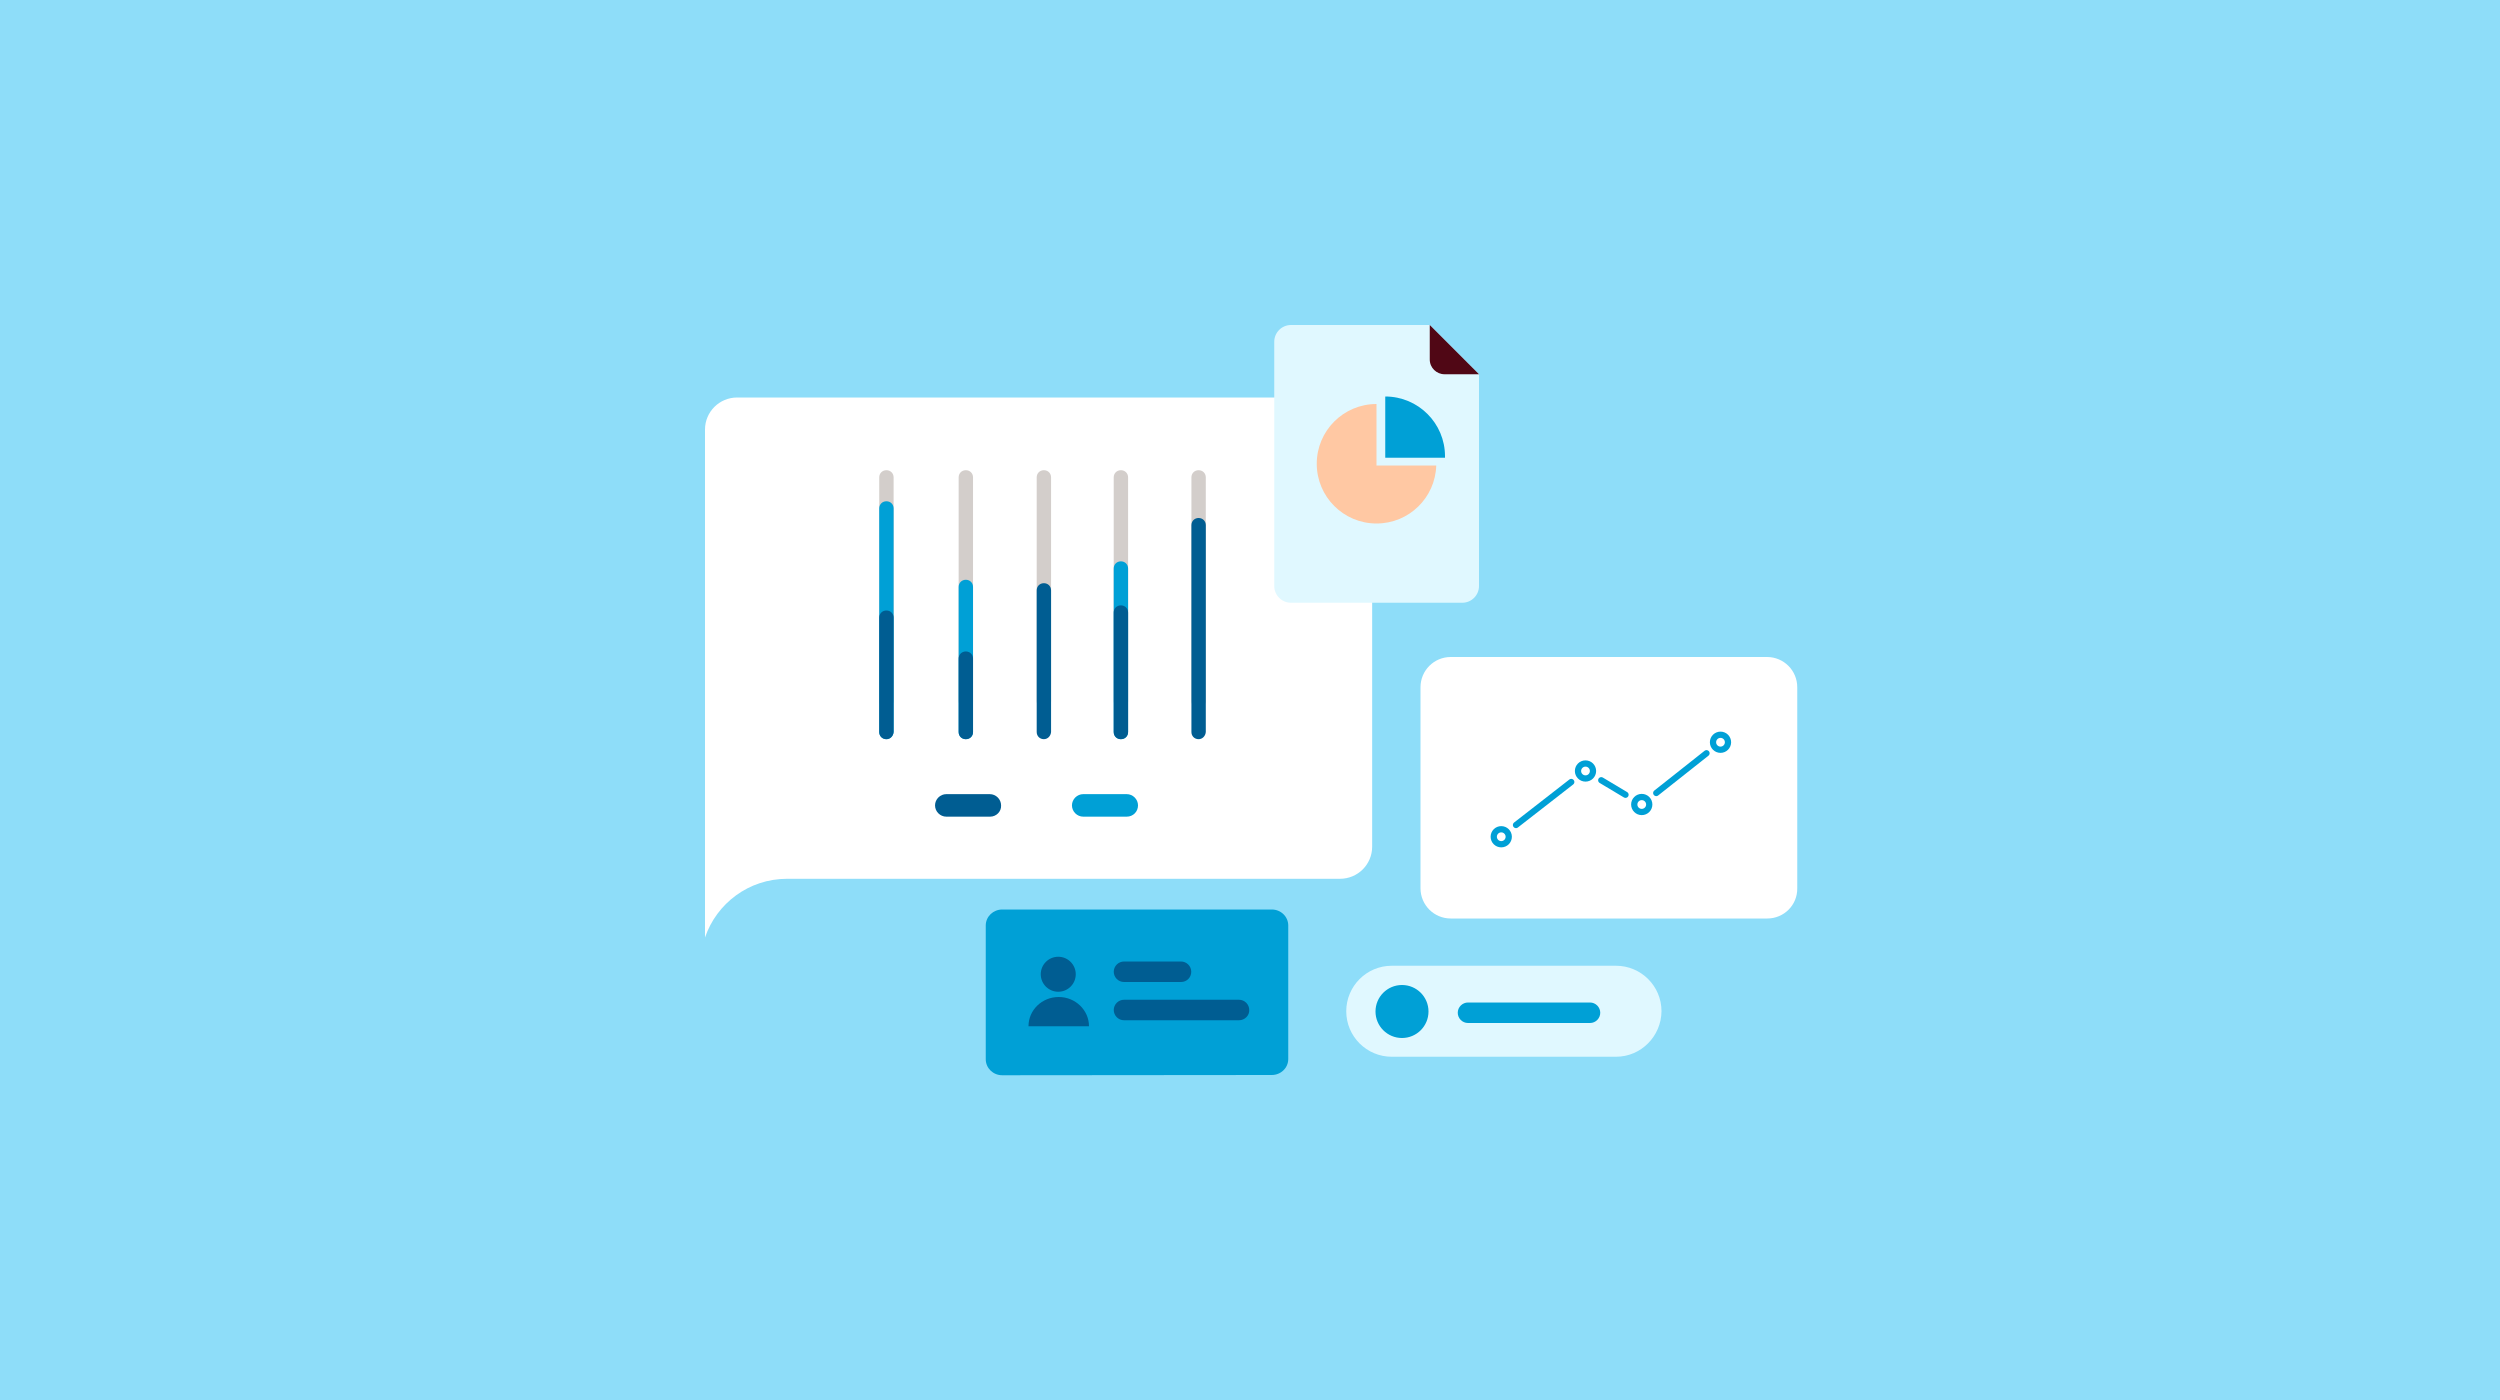 <?xml version="1.0" encoding="utf-8"?><svg xmlns="http://www.w3.org/2000/svg" xmlns:xlink="http://www.w3.org/1999/xlink" width="1000" height="560" viewBox="0 0 1000 560" style="fill: none"><rect width="1000" height="560" class="" style="fill: rgb(142, 221, 249)" /><g style="clip-path: url(#clip0_18_63678)"><path d="M535.992 159H294.871C287.751 159 282 164.735 282 171.834V329.397V351.516V375C286.655 361.346 299.526 351.516 314.862 351.516H535.992C543.112 351.516 548.863 345.781 548.863 338.681V171.834C549 164.735 543.112 159 535.992 159Z" class="" style="fill: white" /><path d="M354.569 283.248C352.926 283.248 351.693 282.019 351.693 280.38V190.949C351.693 189.311 352.926 188.082 354.569 188.082C356.212 188.082 357.444 189.311 357.444 190.949V280.517C357.307 282.019 356.075 283.248 354.569 283.248Z" class="" style="fill: #D3CECB" /><path d="M354.569 295.672C352.926 295.672 351.693 294.444 351.693 292.805V203.374C351.693 201.736 352.926 200.507 354.569 200.507C356.212 200.507 357.444 201.736 357.444 203.374V292.805C357.307 294.444 356.075 295.672 354.569 295.672Z" class="" style="fill: rgb(0, 160, 214)" /><path d="M354.569 295.672C352.926 295.672 351.693 294.444 351.693 292.805V247.065C351.693 245.427 352.926 244.198 354.569 244.198C356.212 244.198 357.444 245.427 357.444 247.065V292.805C357.307 294.444 356.075 295.672 354.569 295.672Z" class="" style="fill: rgb(0, 93, 146)" /><path d="M386.335 283.248C384.692 283.248 383.46 282.019 383.46 280.38V190.949C383.46 189.311 384.692 188.082 386.335 188.082C387.978 188.082 389.211 189.311 389.211 190.949V280.517C389.211 282.019 387.978 283.248 386.335 283.248Z" class="" style="fill: #D3CECB" /><path d="M386.335 295.672C384.692 295.672 383.46 294.444 383.46 292.805V234.777C383.46 233.139 384.692 231.91 386.335 231.91C387.978 231.91 389.211 233.139 389.211 234.777V292.805C389.211 294.444 387.978 295.672 386.335 295.672Z" class="" style="fill: rgb(0, 160, 214)" /><path d="M386.335 295.673C384.692 295.673 383.46 294.444 383.46 292.806V263.45C383.46 261.812 384.692 260.583 386.335 260.583C387.978 260.583 389.211 261.812 389.211 263.45V292.806C389.211 294.444 387.978 295.673 386.335 295.673Z" class="" style="fill: rgb(0, 93, 146)" /><path d="M448.361 283.248C446.718 283.248 445.485 282.019 445.485 280.38V190.949C445.485 189.311 446.718 188.082 448.361 188.082C450.004 188.082 451.236 189.311 451.236 190.949V280.517C451.236 282.019 450.004 283.248 448.361 283.248Z" class="" style="fill: #D3CECB" /><path d="M448.361 295.672C446.718 295.672 445.485 294.444 445.485 292.805V227.404C445.485 225.766 446.718 224.537 448.361 224.537C450.004 224.537 451.236 225.766 451.236 227.404V292.805C451.236 294.444 450.004 295.672 448.361 295.672Z" class="" style="fill: rgb(0, 160, 214)" /><path d="M448.361 295.673C446.718 295.673 445.485 294.444 445.485 292.805V245.018C445.485 243.379 446.718 242.15 448.361 242.15C450.004 242.15 451.236 243.379 451.236 245.018V292.805C451.236 294.444 450.004 295.673 448.361 295.673Z" class="" style="fill: rgb(0, 93, 146)" /><path d="M417.553 283.248C415.91 283.248 414.678 282.019 414.678 280.38V190.949C414.678 189.311 415.91 188.082 417.553 188.082C419.196 188.082 420.428 189.311 420.428 190.949V280.517C420.292 282.019 419.059 283.248 417.553 283.248Z" class="" style="fill: #D3CECB" /><path d="M417.553 295.672C415.91 295.672 414.678 294.444 414.678 292.805V236.143C414.678 234.504 415.91 233.275 417.553 233.275C419.196 233.275 420.428 234.504 420.428 236.143V292.805C420.292 294.444 419.059 295.672 417.553 295.672Z" class="" style="fill: rgb(0, 93, 146)" /><path d="M479.443 283.248C477.8 283.248 476.567 282.019 476.567 280.38V190.949C476.567 189.311 477.8 188.082 479.443 188.082C481.086 188.082 482.318 189.311 482.318 190.949V280.517C482.181 282.019 480.949 283.248 479.443 283.248Z" class="" style="fill: #D3CECB" /><path d="M479.443 295.673C477.8 295.673 476.567 294.444 476.567 292.805V210.065C476.567 208.426 477.8 207.197 479.443 207.197C481.086 207.197 482.318 208.426 482.318 210.065V292.805C482.181 294.444 480.949 295.673 479.443 295.673Z" class="" style="fill: rgb(0, 93, 146)" /><path d="M396.056 326.666H378.53C376.066 326.666 374.012 324.618 374.012 322.16C374.012 319.702 376.066 317.654 378.53 317.654H395.919C398.384 317.654 400.438 319.702 400.438 322.16C400.575 324.618 398.521 326.666 396.056 326.666Z" class="" style="fill: rgb(0, 93, 146)" /><path d="M450.689 326.666H433.3C430.835 326.666 428.781 324.618 428.781 322.16C428.781 319.702 430.835 317.654 433.3 317.654H450.689C453.154 317.654 455.207 319.702 455.207 322.16C455.207 324.618 453.29 326.666 450.689 326.666Z" class="" style="fill: rgb(0, 160, 214)" />
















</g><path d="M646.4 422.7H556.7C546.7 422.7 538.5 414.6 538.5 404.5C538.5 394.5 546.6 386.3 556.7 386.3H646.4C656.4 386.3 664.6 394.4 664.6 404.5C664.5 414.5 656.4 422.7 646.4 422.7Z" class="" style="fill: rgb(224, 248, 255)" /><path d="M636 409.2H587.2C584.9 409.2 583.1 407.3 583.1 405.1C583.1 402.8 585 401 587.2 401H636C638.3 401 640.1 402.9 640.1 405.1C640.1 407.3 638.3 409.2 636 409.2Z" class="" style="fill: rgb(0, 160, 214)" /><path d="M560.8 415.2C566.654 415.2 571.4 410.454 571.4 404.6C571.4 398.746 566.654 394 560.8 394C554.946 394 550.2 398.746 550.2 404.6C550.2 410.454 554.946 415.2 560.8 415.2Z" class="" style="fill: rgb(0, 160, 214)" /><path d="M706.9 367.4H580.3C573.6 367.4 568.2 362 568.2 355.3V274.9C568.2 268.2 573.6 262.8 580.3 262.8H706.8C713.5 262.8 718.9 268.2 718.9 274.9V355.3C719 362 713.6 367.4 706.9 367.4Z" class="" style="fill: white" /><path d="M600.5 337.699C602.157 337.699 603.5 336.356 603.5 334.699C603.5 333.042 602.157 331.699 600.5 331.699C598.843 331.699 597.5 333.042 597.5 334.699C597.5 336.356 598.843 337.699 600.5 337.699Z" class="" style="stroke: rgb(0, 160, 214); stroke-width: 2.5; stroke-miterlimit: 10; stroke-linecap: round; stroke-linejoin: round" /><path d="M634.2 311.399C635.857 311.399 637.2 310.056 637.2 308.399C637.2 306.743 635.857 305.399 634.2 305.399C632.543 305.399 631.2 306.743 631.2 308.399C631.2 310.056 632.543 311.399 634.2 311.399Z" class="" style="stroke: rgb(0, 160, 214); stroke-width: 2.5; stroke-miterlimit: 10; stroke-linecap: round; stroke-linejoin: round" /><path d="M688.2 299.899C689.857 299.899 691.2 298.556 691.2 296.899C691.2 295.243 689.857 293.899 688.2 293.899C686.543 293.899 685.2 295.243 685.2 296.899C685.2 298.556 686.543 299.899 688.2 299.899Z" class="" style="stroke: rgb(0, 160, 214); stroke-width: 2.5; stroke-miterlimit: 10; stroke-linecap: round; stroke-linejoin: round" /><path d="M656.7 324.8C658.357 324.8 659.7 323.457 659.7 321.8C659.7 320.143 658.357 318.8 656.7 318.8C655.043 318.8 653.7 320.143 653.7 321.8C653.7 323.457 655.043 324.8 656.7 324.8Z" class="" style="stroke: rgb(0, 160, 214); stroke-width: 2.5; stroke-miterlimit: 10; stroke-linecap: round; stroke-linejoin: round" /><path d="M682.6 301.3L662.5 317.2" class="" style="stroke: rgb(0, 160, 214); stroke-width: 2.5; stroke-miterlimit: 10; stroke-linecap: round; stroke-linejoin: round" /><path d="M650.2 317.9L640.5 312.1" class="" style="stroke: rgb(0, 160, 214); stroke-width: 2.5; stroke-miterlimit: 10; stroke-linecap: round; stroke-linejoin: round" /><path d="M628.5 312.8L606.4 330" class="" style="stroke: rgb(0, 160, 214); stroke-width: 2.5; stroke-miterlimit: 10; stroke-linecap: round; stroke-linejoin: round" /><path d="M584.9 241.1H516.4C512.7 241.1 509.7 238.1 509.7 234.4V136.7C509.7 133 512.7 130 516.4 130H571.9L591.6 149.7V234.4C591.6 238.1 588.6 241.1 584.9 241.1Z" class="" style="fill: rgb(224, 248, 255)" /><path d="M591.6 149.7H577.8C574.6 149.7 571.9 147.1 571.9 143.8V130L591.6 149.7Z" class="" style="fill: #500715" /><path d="M578.001 183.2C578.001 183 578.001 182.8 578.001 182.5C578.001 169.3 567.301 158.6 554.101 158.6V183.1H578.001V183.2Z" class="" style="fill: rgb(0, 160, 214)" /><path d="M550.6 186.1V161.6C537.4 161.6 526.7 172.3 526.7 185.5C526.7 198.7 537.4 209.4 550.6 209.4C563.6 209.4 574.1 199.1 574.5 186.2H550.6V186.1Z" class="" style="fill: #FFC8A3" /><path d="M508.7 430C512.3 430 515.3 427.2 515.3 423.6V370.2C515.3 366.7 512.4 363.8 508.7 363.8H400.9C397.3 363.8 394.3 366.6 394.3 370.2V423.7C394.3 427.2 397.2 430.1 400.9 430.1L508.7 430Z" class="" style="fill: rgb(0, 160, 214)" /><path d="M423.3 396.7C427.166 396.7 430.3 393.566 430.3 389.7C430.3 385.834 427.166 382.7 423.3 382.7C419.434 382.7 416.3 385.834 416.3 389.7C416.3 393.566 419.434 396.7 423.3 396.7Z" class="" style="fill: rgb(0, 93, 146)" /><path d="M411.399 410.5C411.399 404 416.799 398.8 423.499 398.8C430.199 398.8 435.599 404.1 435.599 410.5H411.399Z" class="" style="fill: rgb(0, 93, 146)" /><path d="M472.4 392.8H449.6C447.3 392.8 445.5 390.9 445.5 388.7C445.5 386.4 447.4 384.6 449.6 384.6H472.4C474.7 384.6 476.5 386.5 476.5 388.7C476.5 391 474.7 392.8 472.4 392.8Z" class="" style="fill: rgb(0, 93, 146)" /><path d="M495.6 408.1H449.6C447.3 408.1 445.5 406.2 445.5 404C445.5 401.7 447.4 399.9 449.6 399.9H495.6C497.9 399.9 499.7 401.8 499.7 404C499.8 406.2 497.9 408.1 495.6 408.1Z" class="" style="fill: rgb(0, 93, 146)" /><defs><clipPath id="clip0_18_63678"><rect width="267" height="216" transform="translate(282 159)" class="" style="fill: white" />

</clipPath>

</defs></svg>